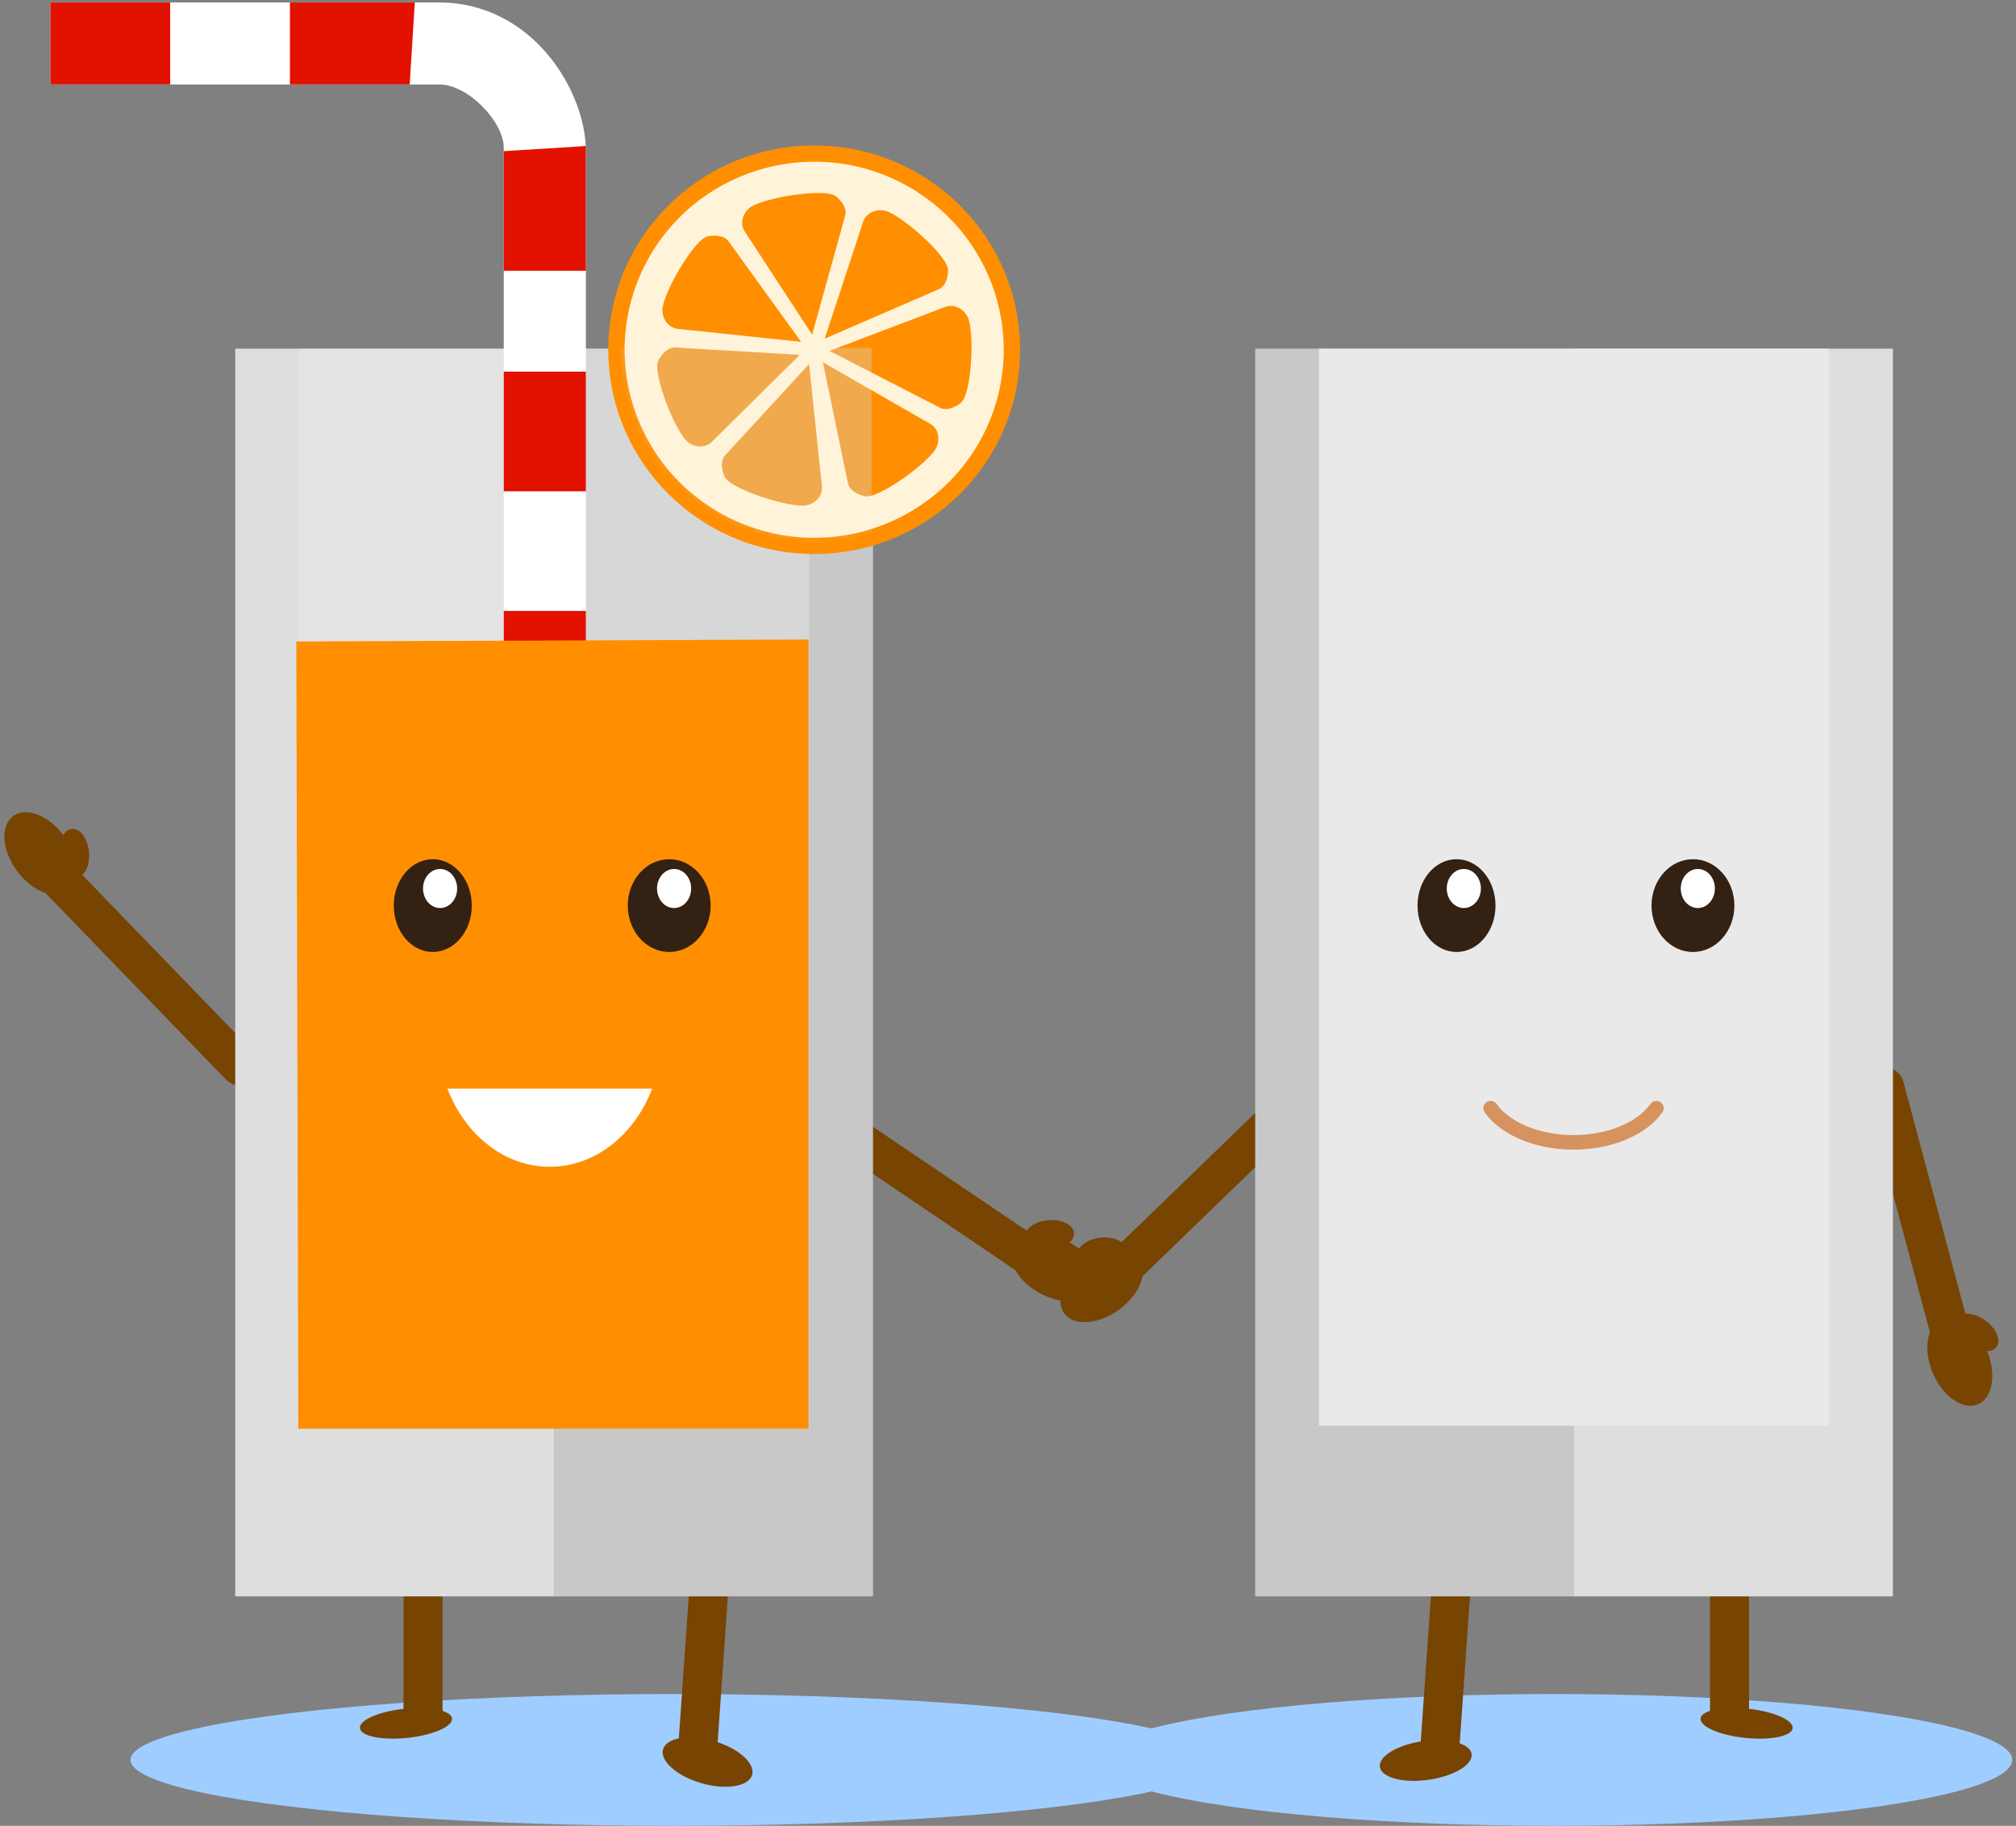 <svg xmlns="http://www.w3.org/2000/svg" xmlns:xlink="http://www.w3.org/1999/xlink" width="372" height="337" viewBox="0 0 372 337">
    <rect x="0" y="0" width="372" height="337" fill="#808080" stroke="none"/>
    <defs>
        <path id="a" d="M51.238 4.577C34.045-4.158 12.97 2.588 4.164 19.647c-8.805 17.06-2.006 37.972 15.188 46.709 17.193 8.738 38.268 1.991 47.073-15.068 8.804-17.061 2.005-37.972-15.187-46.71z"/>
    </defs>
    <g fill="none" fill-rule="evenodd">
        <g transform="translate(193.2 64)">
            <ellipse cx="93.553" cy="260.836" fill="#A0CDFF" fill-rule="nonzero" rx="84.557" ry="12.164"/>
            <g fill="#774402" fill-rule="nonzero">
                <g transform="matrix(-1 0 0 1 138.53 206.32)">
                    <rect width="7.196" height="49.559" x="8.995" rx="3.598"/>
                    <ellipse cx="9.445" cy="47.757" rx="8.546" ry="2.703" transform="rotate(-6 9.445 47.757)"/>
                </g>
                <g transform="scale(-1 1) rotate(-4 3034.844 1292.408)">
                    <rect width="7.196" height="49.559" x="3.598" rx="3.598" transform="matrix(-1 0 0 1 14.393 0)"/>
                    <ellipse cx="9.632" cy="46.875" rx="8.546" ry="3.604" transform="scale(-1 1) rotate(-12 0 138.52)"/>
                </g>
            </g>
            <g fill="#774402" fill-rule="nonzero" transform="translate(0 131.532)">
                <path d="M50.698 3.023a3.607 3.607 0 0 1-.089 5.096L11.138 46.301a3.595 3.595 0 0 1-5.088-.089 3.607 3.607 0 0 1 .089-5.096L45.61 2.934a3.595 3.595 0 0 1 5.088.089z"/>
                <ellipse cx="10.086" cy="41.844" rx="8.551" ry="5.403" transform="rotate(-36 10.086 41.844)"/>
                <ellipse cx="10.152" cy="35.598" rx="4.498" ry="2.703" transform="rotate(-6 10.152 35.598)"/>
            </g>
            <g fill="#774402" fill-rule="nonzero" transform="scale(-1 1) rotate(-31 183.117 436.444)">
                <path d="M50.698 3.023a3.607 3.607 0 0 1-.089 5.096L11.138 46.301a3.595 3.595 0 0 1-5.088-.089 3.607 3.607 0 0 1 .089-5.096L45.61 2.934a3.595 3.595 0 0 1 5.088.089z"/>
                <ellipse cx="10.086" cy="41.844" rx="8.551" ry="5.403" transform="rotate(-36 10.086 41.844)"/>
                <ellipse cx="10.152" cy="35.598" rx="4.498" ry="2.703" transform="rotate(-6 10.152 35.598)"/>
            </g>
            <path fill="#DEDEDE" fill-rule="nonzero" d="M156.091.356h-58.84V230.65h58.84z"/>
            <path fill="#C8C8C8" fill-rule="nonzero" d="M97.25.356H38.41V230.65h58.84z"/>
            <path fill="#E9E9E9" fill-rule="nonzero" d="M144.323.356H50.178v198.801h94.145z"/>
            <path stroke="#D6925F" stroke-linecap="round" stroke-linejoin="round" stroke-width="2.688" d="M112.443 140.543c-2.637 3.716-8.486 6.307-15.292 6.307-6.807 0-12.655-2.591-15.293-6.307"/>
            <path fill="#332113" d="M75.562 94.588c3.974 0 7.196 3.834 7.196 8.56 0 4.729-3.222 8.56-7.196 8.56-3.975 0-7.197-3.831-7.197-8.56 0-4.726 3.222-8.56 7.197-8.56"/>
            <path fill="#FFF" d="M76.911 96.39c1.739 0 3.148 1.614 3.148 3.605 0 1.99-1.41 3.604-3.148 3.604-1.739 0-3.148-1.613-3.148-3.604 0-1.99 1.41-3.605 3.148-3.605"/>
            <path fill="#332113" d="M119.19 94.588c4.222 0 7.646 3.834 7.646 8.56 0 4.729-3.424 8.56-7.647 8.56-4.222 0-7.646-3.831-7.646-8.56 0-4.726 3.424-8.56 7.646-8.56"/>
            <path fill="#FFF" d="M120.089 96.39c1.739 0 3.148 1.614 3.148 3.605 0 1.99-1.41 3.604-3.148 3.604-1.739 0-3.148-1.613-3.148-3.604 0-1.99 1.41-3.605 3.148-3.605"/>
        </g>
        <g transform="translate(-3)">
            <ellipse cx="127.386" cy="324.836" fill="#A0CDFF" fill-rule="nonzero" rx="100.299" ry="12.164"/>
            <g fill="#774402" fill-rule="nonzero" transform="translate(68.466 270.32)">
                <rect width="7.196" height="49.559" x="8.995" rx="3.598"/>
                <ellipse cx="9.445" cy="47.757" rx="8.546" ry="2.703" transform="rotate(-6 9.445 47.757)"/>
            </g>
            <path fill="#774402" fill-rule="nonzero" d="M134.876 277.78a3.597 3.597 0 0 0-3.84 3.338l-2.95 42.26a3.597 3.597 0 1 0 7.179.504v-.001l2.95-42.26a3.6 3.6 0 0 0-3.339-3.84z"/>
            <g fill="#774402" fill-rule="nonzero" transform="rotate(-10 1214.878 -733.449)">
                <path d="M3.366 3.446a3.607 3.607 0 0 0 .089 5.096l39.471 38.182a3.595 3.595 0 0 0 5.088-.089 3.607 3.607 0 0 0-.089-5.096L8.454 3.357a3.595 3.595 0 0 0-5.088.089z"/>
                <ellipse cx="45.168" cy="42.745" rx="8.551" ry="5.403" transform="scale(-1 1) rotate(-36 0 181.758)"/>
                <ellipse cx="45.235" cy="36.499" rx="4.498" ry="2.703" transform="scale(1 -1) rotate(-6 -651.206 0)"/>
            </g>
            <g fill="#774402" fill-rule="nonzero" transform="matrix(0 -1 -1 0 53.218 202.693)">
                <path d="M3.366 3.446a3.607 3.607 0 0 0 .089 5.096l39.471 38.182a3.595 3.595 0 0 0 5.088-.089 3.607 3.607 0 0 0-.089-5.096L8.454 3.357a3.595 3.595 0 0 0-5.088.089z"/>
                <ellipse cx="45.168" cy="42.745" rx="8.551" ry="5.403" transform="scale(-1 1) rotate(-36 0 181.758)"/>
                <ellipse cx="45.235" cy="36.499" rx="4.498" ry="2.703" transform="scale(1 -1) rotate(-6 -651.206 0)"/>
            </g>
            <ellipse cx="133.568" cy="325.236" fill="#774402" fill-rule="nonzero" rx="8.547" ry="4.054" transform="scale(-1 1) rotate(-16 0 1275.62)"/>
            <path fill="#DEDEDE" fill-rule="nonzero" d="M46.407 64.356h58.84V294.65h-58.84z"/>
            <path fill="#C8C8C8" fill-rule="nonzero" d="M105.248 64.356h58.84V294.65h-58.84z"/>
            <path fill="#E9E9E9" fill-rule="nonzero" d="M58.175 64.356h94.145v198.801H58.175z" opacity=".458"/>
            <path fill="#FFF" d="M111.107 134.843V27.898c0-11.042-9.785-27.446-27.146-27.446H12.306v15.143h71.813c5.208 0 11.837 6.861 11.837 11.672v107.576h15.151z"/>
            <path fill="#E21100" d="M111.107 134.843H95.956V112.76h15.151zM111.107 90.677H95.956V68.594h15.151zM95.956 49.98h15.151V26.953l-15.151.946zM56.498.452v15.143h22.096L79.541.452zM34.402 15.595H12.306V.452h22.096z"/>
            <path fill="#FF8F00" fill-rule="nonzero" d="M57.671 118.402l94.526-.362v145.656H58.052z"/>
            <path fill="#332113" d="M82.858 158.588c3.975 0 7.197 3.834 7.197 8.56 0 4.729-3.222 8.56-7.197 8.56-3.974 0-7.196-3.831-7.196-8.56 0-4.726 3.222-8.56 7.196-8.56"/>
            <path fill="#FFF" d="M84.208 160.39c1.738 0 3.148 1.614 3.148 3.605 0 1.99-1.41 3.604-3.148 3.604-1.739 0-3.149-1.613-3.149-3.604 0-1.99 1.41-3.605 3.149-3.605"/>
            <path fill="#332113" d="M126.486 158.588c4.223 0 7.646 3.834 7.646 8.56 0 4.729-3.423 8.56-7.646 8.56-4.222 0-7.646-3.831-7.646-8.56 0-4.726 3.424-8.56 7.646-8.56"/>
            <path fill="#FFF" d="M85.557 200.939c3.258 8.496 10.483 14.417 18.89 14.417 8.408 0 15.633-5.921 18.89-14.417h-37.78zM127.386 160.39c1.739 0 3.148 1.614 3.148 3.605 0 1.99-1.41 3.604-3.148 3.604-1.739 0-3.149-1.613-3.149-3.604 0-1.99 1.41-3.605 3.149-3.605"/>
            <g>
                <path fill="#FF8F00" d="M153.235 102.25c-20.982 0-37.993-16.878-37.993-37.699 0-20.82 17.01-37.698 37.993-37.698s37.993 16.878 37.993 37.698-17.01 37.698-37.993 37.698z"/>
                <g transform="translate(117.94 29.084)">
                    <mask id="b" fill="#fff">
                        <use xlink:href="#a"/>
                    </mask>
                    <path fill="#D8D8D8" fill-rule="nonzero" d="M-3.598 35.142h49.475v39.647H-3.598z" mask="url(#b)" opacity=".597"/>
                </g>
                <path fill="#FFF4DA" d="M136.95 83.88l15.347-16.685s2.336 22.296 2.348 22.376c.276 1.751-.964 3.23-2.695 3.667-2.789.705-14.286-2.93-15.27-5.302 0 0-1.254-2.672.27-4.057m-6.99-2.266c-2.31-1.708-6.698-12.86-5.46-15.112 0 0 1.305-2.649 3.349-2.343l22.725 1.334s-15.994 15.832-16.047 15.893c-1.2 1.314-3.137 1.288-4.568.228m-4.735-24.272c-.116-2.855 5.857-13.257 8.401-13.72 0 0 2.895-.662 3.943 1.107l13.256 18.363s-22.465-2.369-22.548-2.373c-1.782-.096-2.98-1.607-3.052-3.377m16.031-18.927c2.164-1.886 14.07-3.827 16.032-2.156 0 0 2.34 1.815 1.615 3.737l-6.041 21.779s-12.283-18.815-12.331-18.882c-1.046-1.436-.616-3.31.725-4.478m24.913.45c2.838.482 11.85 8.442 11.778 11.007 0 0 .05 2.946-1.911 3.595l-20.86 9.049s7.007-21.312 7.028-21.39c.465-1.711 2.205-2.56 3.965-2.261m15.325 19.495c1.408 2.49.847 14.45-1.208 16.008 0 0-2.277 1.893-4.02.789l-20.214-10.39s21.1-8.009 21.177-8.043c1.632-.716 3.39.09 4.265 1.636m-7.028 19.767c1.589.808 2.065 2.672 1.404 4.317-1.067 2.655-10.787 9.747-13.299 9.144 0 0-2.915-.565-3.148-2.603l-4.582-22.126s19.551 11.231 19.625 11.268m-5.286-44.464c-17.194-8.736-38.269-1.99-47.075 15.07-8.804 17.06-2.005 37.97 15.188 46.708s38.269 1.991 47.073-15.068c8.804-17.061 2.006-37.972-15.186-46.71z"/>
            </g>
        </g>
    </g>
</svg>
